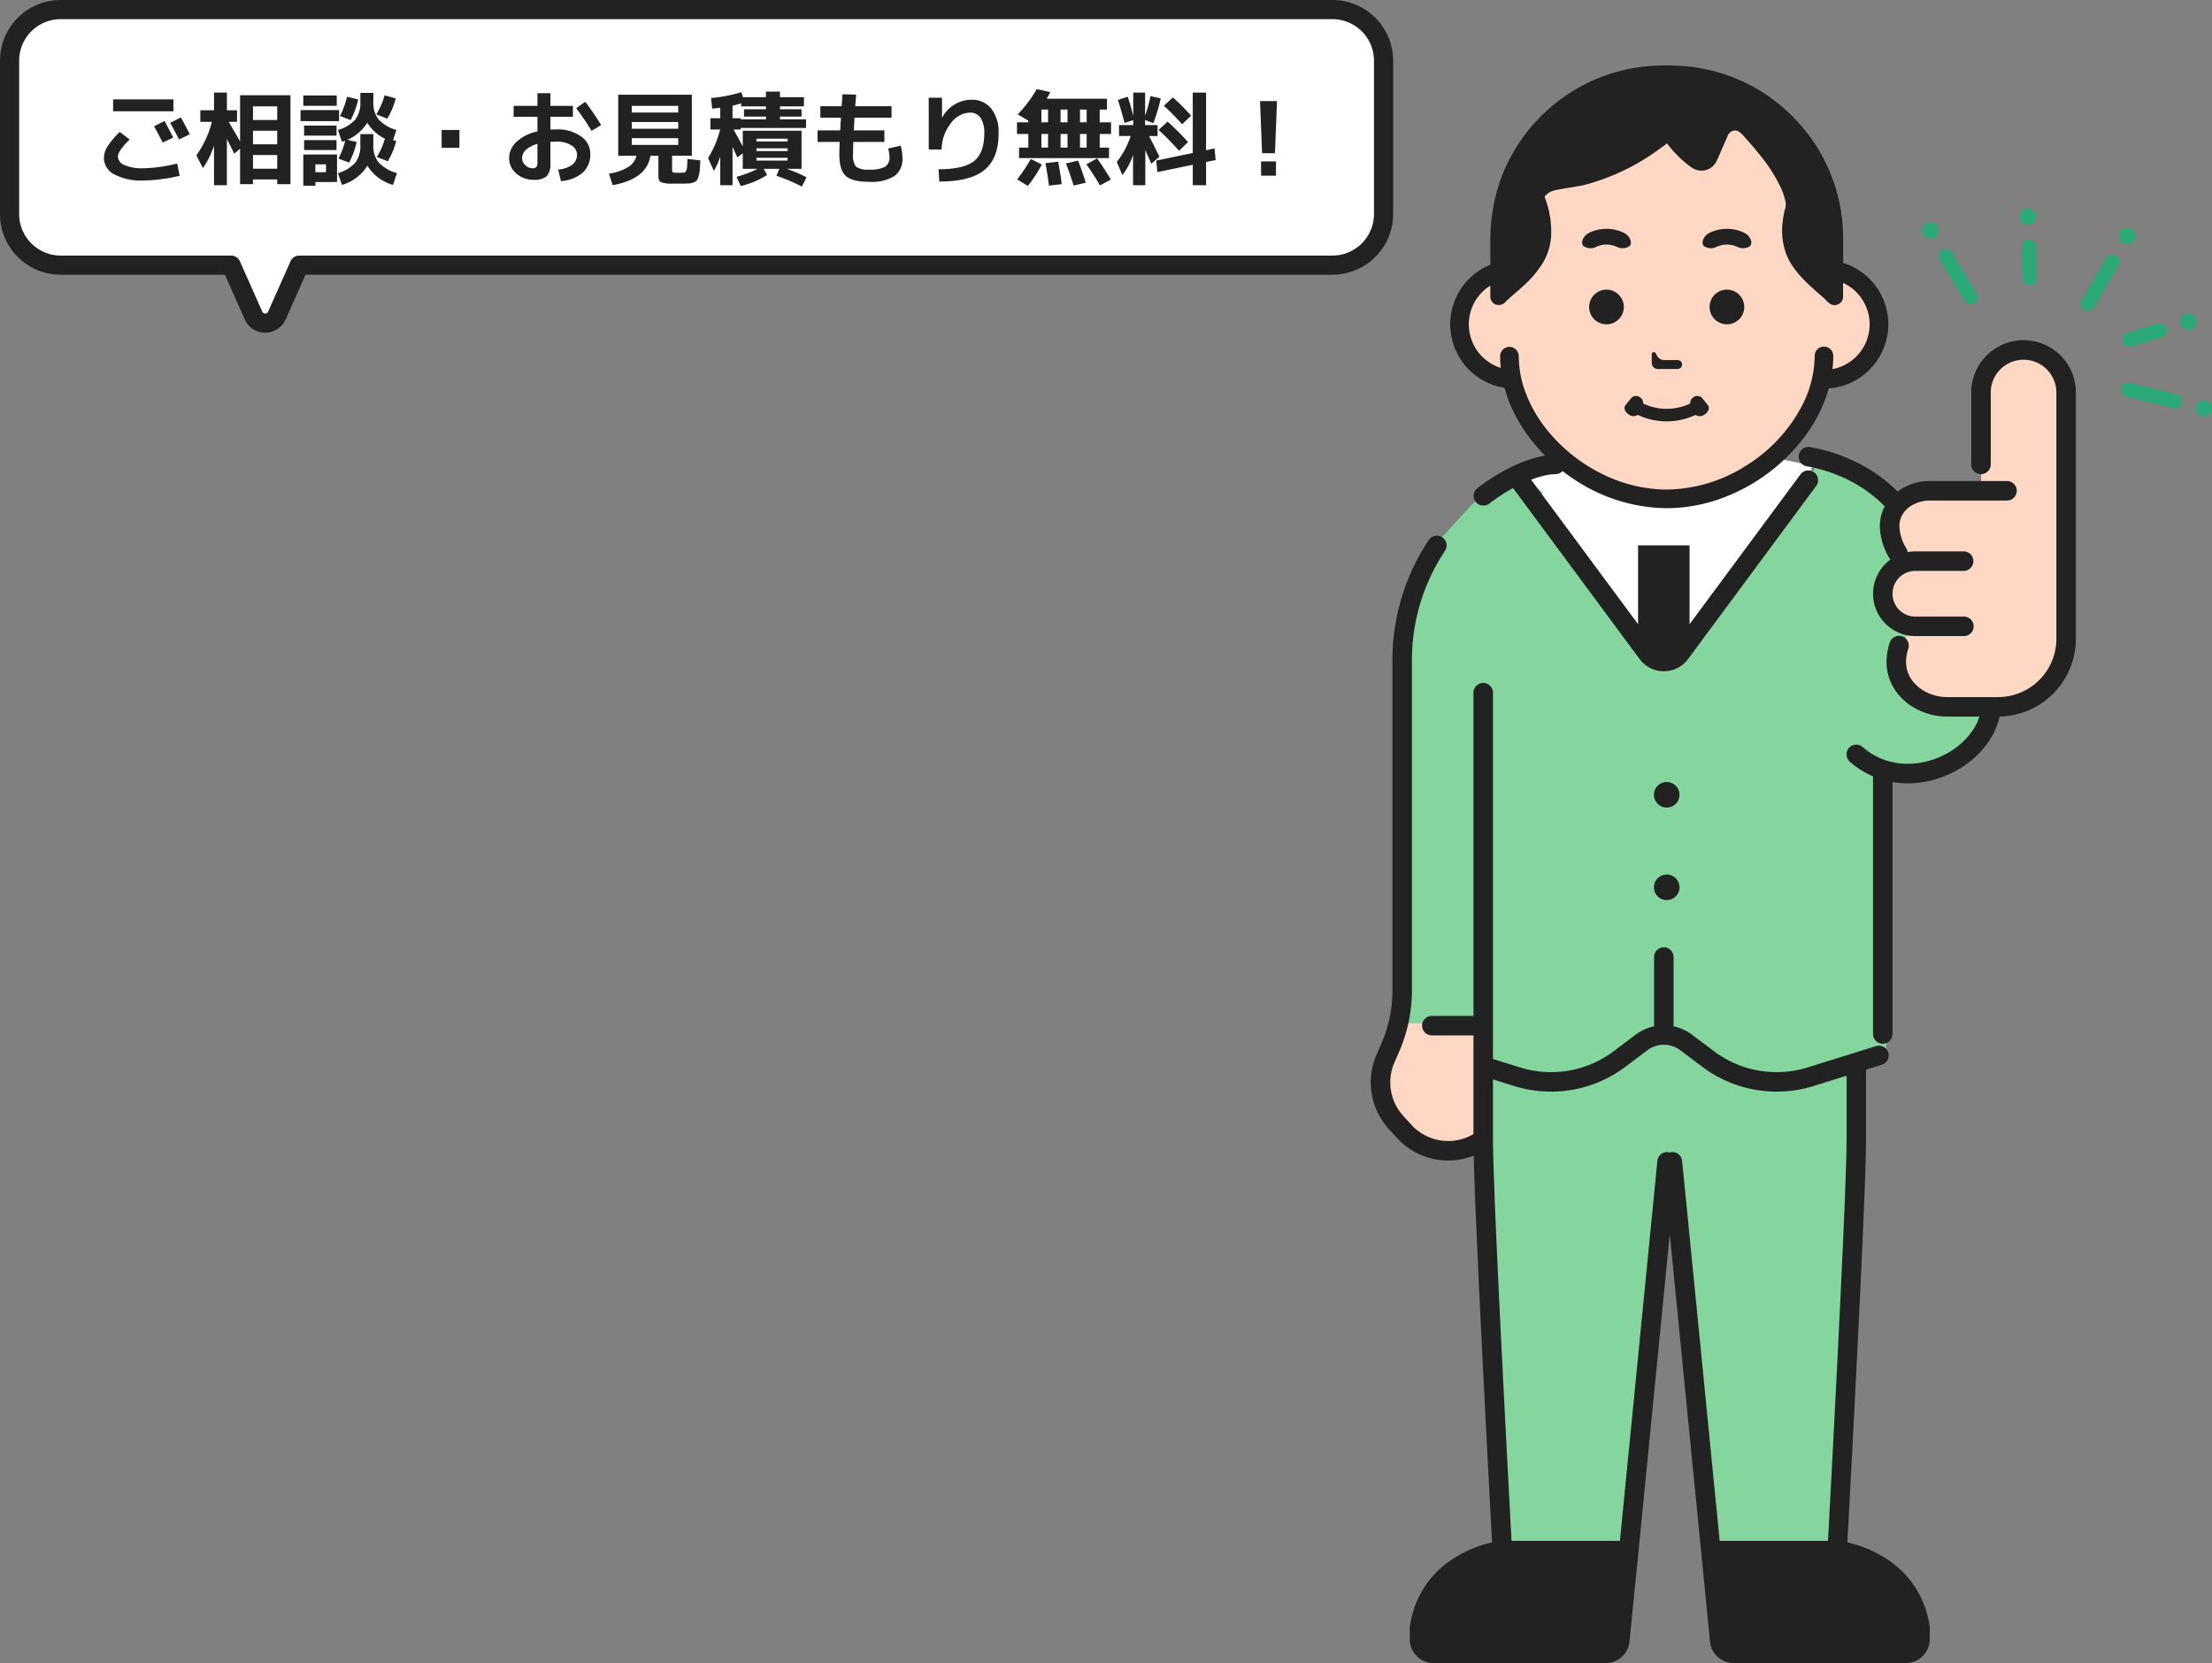 <svg xmlns="http://www.w3.org/2000/svg" width="346.137" height="260.312" viewBox="0 0 346.137 260.312">
  <rect x="0" y="0" width="346.137" height="260.312" fill="#808080" stroke="none"/>
  <g id="Group_2809" data-name="Group 2809" transform="translate(-18.5 -14829.75)">
    <g id="Group_2805" data-name="Group 2805" transform="translate(233 14840)">
      <path id="Path_2302" data-name="Path 2302" d="M18.259,156.391,20.649,232H40.441l6.826-60.825,6.407,63.9h20.3l1.312-78.687-29.364-24.55Z" fill="#85d69e"/>
      <g id="Group_2804" data-name="Group 2804">
        <g id="Group_2806" data-name="Group 2806">
          <path id="Path_2303" data-name="Path 2303" d="M89.795,77.579C82.106,63.991,72.238,61.23,72.238,61.23l-2.978.718.107,1.577a8.836,8.836,0,0,0-4.636-1.506l-18.3-13.325L28.968,62.019a15.429,15.429,0,0,0-6.1,1.585,22.6,22.6,0,0,0-5.2,3.357c-1.442,1.235-7.252,7.732-7.252,7.732A32.406,32.406,0,0,0,4.979,93.018v51.353a22.268,22.268,0,0,1-.686,5.491H18.258v6.531a18.224,18.224,0,0,0,21.361-.084l6.814-4.97,4.662,3.444c6.528,4.83,18.5,5.761,24.945.822l4.63-1.793V109.961a14.067,14.067,0,0,0,5.152.871c5.767-.327,9.74-6.077,10.792-8.209s.87-11.456-6.819-25.044" fill="#85d69e"/>
          <path id="Path_2304" data-name="Path 2304" d="M4.292,149.863a22.334,22.334,0,0,1-1.139,3.347l-.8,1.843a9.3,9.3,0,0,0,1.674,9.966l1.279,1.4a9.3,9.3,0,0,0,11.605,1.728l.747-.442h.6V149.863Z" fill="#ffd7c5"/>
          <path id="Path_2305" data-name="Path 2305" d="M31.193,61.725s-7.647,1.666-7.878,2.415S42.824,90.5,42.824,90.5s2.108,1.643,3.61,1.476,3.517-2.729,3.517-2.729L69.259,62.7l-12.35-2.644L46.434,48.345Z" fill="#fff"/>
          <path id="Path_2306" data-name="Path 2306" d="M70.986,31.485h0V28.944c0-11.446-11.941-22.375-24.61-22.375S21.766,17.5,21.766,28.944v2.579a8.6,8.6,0,0,0,.4,17.161c2.169,10.015,12.9,18.727,24.212,18.727S68.412,58.7,70.586,48.694h.4a8.6,8.6,0,1,0,0-17.209" fill="#ffd7c5"/>
          <path id="Path_2307" data-name="Path 2307" d="M27.064,66.961C12.738,71.458,9.627,85.7,9.627,92.864v57H4.293a22.27,22.27,0,0,0,.686-5.492V93.018a32.409,32.409,0,0,1,5.432-18.326s5.81-6.5,7.252-7.731a22.579,22.579,0,0,1,5.2-3.357Z" fill="#85d69e"/>
          <path id="Path_2308" data-name="Path 2308" d="M102.166,44.876a6.663,6.663,0,0,0-6.644,6.643V66.847H86.756A5.5,5.5,0,0,0,84.4,77.319,5.5,5.5,0,0,0,85.55,88.186a5.966,5.966,0,0,0,2.687,11.3h13.171a5.864,5.864,0,0,0,.639-.035c.04,0,.079.006.119.006a6.663,6.663,0,0,0,6.643-6.643V51.519a6.662,6.662,0,0,0-6.643-6.643" fill="#ffd7c5"/>
          <g id="Group_2807" data-name="Group 2807">
            <path id="Path_2309" data-name="Path 2309" d="M119.448,27.354a1.282,1.282,0,1,1-.466-1.752,1.282,1.282,0,0,1,.466,1.752" fill="#2caa7a"/>
            <path id="Path_2310" data-name="Path 2310" d="M111.657,38.24h0a1.114,1.114,0,0,1-.4-1.517l3.785-6.529a1.11,1.11,0,1,1,1.92,1.114l-3.784,6.528a1.114,1.114,0,0,1-1.517.4" fill="#2caa7a"/>
            <path id="Path_2311" data-name="Path 2311" d="M130.046,54.917a1.282,1.282,0,1,1,1.553-.935,1.282,1.282,0,0,1-1.553.935" fill="#2caa7a"/>
            <path id="Path_2312" data-name="Path 2312" d="M117.422,50.464h0a1.113,1.113,0,0,1,1.345-.81l7.324,1.818a1.11,1.11,0,1,1-.535,2.154l-7.324-1.817a1.114,1.114,0,0,1-.81-1.345" fill="#2caa7a"/>
            <path id="Path_2313" data-name="Path 2313" d="M88.658,25.151a1.282,1.282,0,1,1-1.76-.434,1.282,1.282,0,0,1,1.76.434" fill="#2caa7a"/>
            <path id="Path_2314" data-name="Path 2314" d="M94.454,37.218h0a1.112,1.112,0,0,1-1.524-.376l-3.9-6.458a1.11,1.11,0,0,1,1.9-1.148l3.9,6.458a1.114,1.114,0,0,1-.376,1.524" fill="#2caa7a"/>
            <path id="Path_2315" data-name="Path 2315" d="M104.09,23.633a1.282,1.282,0,1,1-1.326-1.235,1.283,1.283,0,0,1,1.326,1.235" fill="#2caa7a"/>
            <path id="Path_2316" data-name="Path 2316" d="M103.188,34.434h0a1.112,1.112,0,0,1-1.148-1.07l-.176-4.98a1.11,1.11,0,0,1,2.219-.078l.175,4.98a1.113,1.113,0,0,1-1.07,1.148" fill="#2caa7a"/>
            <path id="Path_2317" data-name="Path 2317" d="M128.322,41.332a1.282,1.282,0,1,1,.857-1.6,1.28,1.28,0,0,1-.857,1.6" fill="#2caa7a"/>
            <path id="Path_2318" data-name="Path 2318" d="M117.649,43.213h0a1.114,1.114,0,0,1,.742-1.383l4.771-1.439a1.11,1.11,0,0,1,.641,2.125l-4.771,1.439a1.114,1.114,0,0,1-1.383-.742" fill="#2caa7a"/>
          </g>
          <path id="Path_2319" data-name="Path 2319" d="M44.9,47.5H47.95a.7.7,0,1,0,0-1.394H45.913a1.277,1.277,0,0,1-1.137-.7l-.183-.357a.329.329,0,0,0-.623.15V46.57a.932.932,0,0,0,.932.932" fill="#222"/>
          <path id="Path_2320" data-name="Path 2320" d="M20.934,50.453a21.692,21.692,0,0,0,1.525,3.984,25.864,25.864,0,0,0,4.818,6.626c-.327.054-.66.118-1,.2A21.946,21.946,0,0,0,21.686,63a31.469,31.469,0,0,0-5.022,3.171,1.527,1.527,0,0,0,1.86,2.421,29.12,29.12,0,0,1,3.739-2.447L42.063,92.9a4.715,4.715,0,0,0,7.588,0L69.693,65.821A1.527,1.527,0,1,0,67.239,64L49.884,87.455V75.116H41.83V87.455L25.089,64.833a16.085,16.085,0,0,1,1.9-.6,8.308,8.308,0,0,1,1.91-.265,1.52,1.52,0,0,0,1.113-.487q1.04.807,2.155,1.522a26.5,26.5,0,0,0,14.139,4.29,25.49,25.49,0,0,0,9.748-2,28.512,28.512,0,0,0,11.57-8.836,23.963,23.963,0,0,0,3.47-6.171c.216-.573.4-1.155.568-1.743A10.062,10.062,0,0,0,73.911,30.9V28.189c0-.7.006-1.41-.018-2.115a26.732,26.732,0,0,0-3.637-12.589,27.537,27.537,0,0,0-8.62-9.08A26.927,26.927,0,0,0,49.131.106,36.839,36.839,0,0,0,44.479.044a26.794,26.794,0,0,0-6.606,1.134A27.194,27.194,0,0,0,20.519,17.307,28.1,28.1,0,0,0,18.71,27.543V31.19a10.062,10.062,0,0,0,2.224,19.263M17.44,35.459a7.239,7.239,0,0,1,1.27-1c0,.554,0,1.108,0,1.663a1.345,1.345,0,0,0,.59,1.165,1.372,1.372,0,0,0,1.786-.293c.9-.883,1.9-1.66,2.821-2.519A16.666,16.666,0,0,0,26.9,30.947a9.29,9.29,0,0,0,1.336-4.878,14.786,14.786,0,0,0-1.01-5.443c-.06-.151.023-.181.134-.284.076-.072.153-.142.234-.209A2.991,2.991,0,0,1,28,19.839a3.176,3.176,0,0,1,.962-.337c1.5-.314,3.028-.481,4.525-.818a34.533,34.533,0,0,0,11.89-5.773q.321-.225.638-.453c.079-.057.226-.213.315-.228s.208.2.282.292q.485.613,1.018,1.188a16.231,16.231,0,0,0,2.437,2.158,2.725,2.725,0,0,0,2.291.527,2.667,2.667,0,0,0,1.765-1.444c.374-.792.707-1.606,1.06-2.408l.6-1.371a1.473,1.473,0,0,1,.805-.917c.962-.354,1.587.6,2.143,1.216.751.83,1.48,1.68,2.175,2.558A24.5,24.5,0,0,1,64.2,19.195a9.559,9.559,0,0,1,.745,2.4,3.3,3.3,0,0,1-.212,1.183c-.1.468-.184.942-.241,1.418a10.681,10.681,0,0,0,.593,5.519c1.193,2.785,3.572,4.711,5.781,6.667.407.36.824.925,1.358,1.079a1.341,1.341,0,0,0,1.607-.821,2.133,2.133,0,0,0,.077-.737V34.028a7.14,7.14,0,0,1-1.659,13.5,18.1,18.1,0,0,0,.124-2.071,1.457,1.457,0,1,0-2.914,0,17.193,17.193,0,0,1-1.91,7.673,24.362,24.362,0,0,1-8.673,9.412,23.589,23.589,0,0,1-12.57,3.833A22.585,22.585,0,0,1,37.677,64.6,25.615,25.615,0,0,1,27.3,56.681a21.071,21.071,0,0,1-3.052-5.417,16.529,16.529,0,0,1-1.092-5.8,1.458,1.458,0,0,0-2.915,0,18.22,18.22,0,0,0,.106,1.871A7.149,7.149,0,0,1,17.44,35.459" fill="#222"/>
          <path id="Path_2321" data-name="Path 2321" d="M84.407,237.089a15.357,15.357,0,0,0-3.589-3.28,18.959,18.959,0,0,0-5.2-2.374c-.381-.11-.729-.2-1.037-.269.205-3.793.813-15.117,1.421-27.234.374-7.442.747-15.183,1.028-21.665.14-3.24.257-6.166.338-8.584s.13-4.325.13-5.555V157.176l2.477-.772a1.526,1.526,0,1,0-.907-2.915l-10.719,3.337A16.3,16.3,0,0,1,53.7,154.283L50.267,151.7a7.311,7.311,0,0,0-2.893-1.311c0-.033.01-.065.01-.1V139.549a1.526,1.526,0,1,0-3.053,0v10.738c0,.034.008.066.01.1a7.3,7.3,0,0,0-2.893,1.312l-3.432,2.585a16.3,16.3,0,0,1-14.652,2.543l-4.242-1.321V98.176a1.526,1.526,0,1,0-3.053,0V148.76H9.561a1.527,1.527,0,0,0,0,3.054h6.507v15.443a7.774,7.774,0,0,1-9.7-1.445l-1.279-1.4a7.772,7.772,0,0,1-1.4-8.33l.8-1.843a23.819,23.819,0,0,0,1.952-9.445V93.443a30.885,30.885,0,0,1,5.172-17.477,1.527,1.527,0,0,0-2.537-1.7A33.958,33.958,0,0,0,3.387,93.443v51.351a20.765,20.765,0,0,1-1.7,8.234l-.8,1.843a10.828,10.828,0,0,0,1.949,11.6l1.279,1.4a10.815,10.815,0,0,0,11.991,2.753c.022.9.052,1.917.091,3.058.286,8.46,1,23.157,1.645,35.751.506,9.92.969,18.525,1.142,21.733-.181.041-.371.087-.578.141a18.588,18.588,0,0,0-6.9,3.415,14.713,14.713,0,0,0-3.364,3.843,15.519,15.519,0,0,0-2.02,5.7l-.018.116v1.938a3.745,3.745,0,0,0,3.745,3.745H36.755a3.747,3.747,0,0,0,3.727-3.377v0l1.413-14.111v0l4.892-49.651,6.3,63.762a3.747,3.747,0,0,0,3.727,3.377H83.721a3.745,3.745,0,0,0,3.745-3.745v-1.938l-.018-.116a15.131,15.131,0,0,0-3.041-7.174M48.72,171.449a1.526,1.526,0,0,0-1.669-1.369,1.452,1.452,0,0,0-.267.054,1.469,1.469,0,0,0-.267-.054,1.527,1.527,0,0,0-1.669,1.37l-5.86,59.478H22.03c-.225-4.155-.908-16.894-1.556-29.949-.349-7.02-.687-14.131-.938-20.041-.126-2.956-.229-5.611-.3-7.8s-.112-3.923-.112-5.007V158.7l3.334,1.039a19.358,19.358,0,0,0,17.4-3.021l3.432-2.585a4.278,4.278,0,0,1,5.145,0l3.432,2.585a19.358,19.358,0,0,0,17.4,3.021l5.187-1.616v10c0,1.156-.046,3.05-.127,5.452-.285,8.414-1,23.113-1.643,35.7-.321,6.293-.625,12.059-.848,16.251-.112,2.1-.2,3.8-.267,4.979-.008.148-.016.288-.023.42H54.6Z" fill="#222"/>
          <path id="Path_2322" data-name="Path 2322" d="M46.309,112.152a2,2,0,1,0,2,2,2,2,0,0,0-2-2" fill="#222"/>
          <path id="Path_2323" data-name="Path 2323" d="M46.309,126.631a2,2,0,1,0,2,2,2,2,0,0,0-2-2" fill="#222"/>
          <path id="Path_2324" data-name="Path 2324" d="M102.149,43a8.187,8.187,0,0,0-8.187,8.187V62.441a1.527,1.527,0,0,0,3.054,0V51.19a5.133,5.133,0,0,1,10.267,0V89.728a9.128,9.128,0,0,1-9.13,9.129H90.178a7.218,7.218,0,0,1-2.361-.4A6.573,6.573,0,0,1,84.911,96.5a5,5,0,0,1-.842-1.44,4.938,4.938,0,0,1-.307-1.737,6.5,6.5,0,0,1,.345-2.027,1.526,1.526,0,1,0-2.9-.95,9.534,9.534,0,0,0-.5,2.977,7.9,7.9,0,0,0,.869,3.64,8.854,8.854,0,0,0,3.663,3.676,10.352,10.352,0,0,0,4.937,1.274H95.24a8.4,8.4,0,0,1-.791,1.742,11.47,11.47,0,0,1-4.335,4.047,12.793,12.793,0,0,1-6.1,1.6,10.776,10.776,0,0,1-3.652-.622,10.468,10.468,0,0,1-3.381-2,1.527,1.527,0,1,0-2.011,2.3,13.643,13.643,0,0,0,3.622,2.283v40.367a1.527,1.527,0,0,0,3.053,0V112.16a14.15,14.15,0,0,0,2.369.2,15.958,15.958,0,0,0,9.719-3.4,13.771,13.771,0,0,0,3.34-3.74A11.127,11.127,0,0,0,98.4,101.9a12.177,12.177,0,0,0,11.937-12.177V51.19A8.187,8.187,0,0,0,102.149,43" fill="#222"/>
          <path id="Path_2325" data-name="Path 2325" d="M75.844,62.017a26.916,26.916,0,0,0-7.117-2.292,1.527,1.527,0,0,0-.521,3.009,23.845,23.845,0,0,1,6.3,2.029A21.444,21.444,0,0,1,80.428,69a6.4,6.4,0,0,0-.367.816,6.79,6.79,0,0,0-.4,2.321,10.053,10.053,0,0,0,1.525,5.023,1.682,1.682,0,0,0,.13.18,6.789,6.789,0,0,0-.782.662A6.63,6.63,0,0,0,85.22,89.312h7.592a1.526,1.526,0,0,0,0-3.053H85.22a3.577,3.577,0,0,1,0-7.154h7.592a1.527,1.527,0,0,0,0-3.053H85.22a6.641,6.641,0,0,0-1.2.115,1.513,1.513,0,0,0-.188-.545,7.053,7.053,0,0,1-1.112-3.489,3.624,3.624,0,0,1,.372-1.646,4.062,4.062,0,0,1,1.69-1.7,5.576,5.576,0,0,1,2.472-.693H99.518a1.527,1.527,0,1,0,0-3.053H87.155a8.639,8.639,0,0,0-2.63.514,8.175,8.175,0,0,0-2.092,1.124,24.5,24.5,0,0,0-6.589-4.661" fill="#222"/>
          <path id="Path_2326" data-name="Path 2326" d="M40.4,54.645a1.187,1.187,0,0,0,1.383.044,10.592,10.592,0,0,0,9.048,0,1.188,1.188,0,0,0,1.384-.044c.635-.392.864-1.088.558-1.452l-.932-1.162a1.032,1.032,0,0,0-1.323-.12,1.074,1.074,0,0,0-.529,1,8.613,8.613,0,0,1-7.363,0,1.074,1.074,0,0,0-.529-1,1.03,1.03,0,0,0-1.324.12q-.467.582-.932,1.162c-.306.364-.076,1.058.559,1.452" fill="#222"/>
          <path id="Path_2327" data-name="Path 2327" d="M36.885,35.085A2.714,2.714,0,1,0,39.6,37.8a2.722,2.722,0,0,0-2.714-2.714" fill="#222"/>
          <path id="Path_2328" data-name="Path 2328" d="M55.733,35.085A2.714,2.714,0,1,0,58.447,37.8a2.722,2.722,0,0,0-2.714-2.714" fill="#222"/>
          <path id="Path_2329" data-name="Path 2329" d="M54.161,28.366a3.852,3.852,0,0,1,3.147,0,1.994,1.994,0,0,0,2.01-.082c.515-.436.165-1.639-1-2.162a6.312,6.312,0,0,0-5.163,0c-1.168.522-1.517,1.727-1,2.162a1.991,1.991,0,0,0,2.01.082" fill="#222"/>
          <path id="Path_2330" data-name="Path 2330" d="M35.313,28.366a3.852,3.852,0,0,1,3.147,0,1.994,1.994,0,0,0,2.01-.082c.515-.436.165-1.639-1-2.162a6.312,6.312,0,0,0-5.163,0c-1.168.522-1.517,1.727-1,2.162a1.991,1.991,0,0,0,2.01.082" fill="#222"/>
        </g>
      </g>
    </g>
    <path id="Union_50" data-name="Union 50" d="M615.672,34.888,612.167,27H585.5a8,8,0,0,1-8-8V-5a8,8,0,0,1,8-8h199a8,8,0,0,1,8,8V19a8,8,0,0,1-8,8H622.833l-3.505,7.888a2,2,0,0,1-3.656,0Z" transform="translate(-557.5 14844.25)" fill="#fff" stroke="#222" stroke-linecap="round" stroke-linejoin="round" stroke-width="3"/>
    <path id="Path_93395" data-name="Path 93395" d="M-83.392-5.968l-1.648.784q-.624-1.264-1.36-2.544l1.648-.832Q-84.016-7.2-83.392-5.968ZM-80.8-6.48l-1.68.8q-.72-1.392-1.392-2.592l1.68-.848Q-81.616-8.08-80.8-6.48Zm-12-3.6v-1.872h9.44v1.872Zm-1.44,7.312a3.573,3.573,0,0,1,.56-1.8,11.845,11.845,0,0,1,1.92-2.28l1.552,1.184q-1.84,1.792-1.84,2.672a1.5,1.5,0,0,0,1.024,1.328,6.847,6.847,0,0,0,2.912.5,19.6,19.6,0,0,0,2.7-.224,19.792,19.792,0,0,0,2.632-.528l.4,1.92A20.744,20.744,0,0,1-85.16.528a22.808,22.808,0,0,1-2.952.224,8.883,8.883,0,0,1-4.5-.96A2.887,2.887,0,0,1-94.24-2.768Zm23.328-.464v2.144h3.792V-3.232Zm0-3.808v2.128h3.792V-7.04Zm0-1.68h3.792v-2.128h-3.792Zm-8.24-1.52h2.144v-2.768h2.016v2.768h1.584v1.808h-1.3q1.344,2.3,1.776,3.072v-7.232h7.888V1.328h-2.08V.592h-3.792v.736h-2.016V-4.224l-.912.784q-.448-.928-1.152-2.288V1.488h-2.016V-4.72A12.6,12.6,0,0,1-78.752-1.2l-1.024-1.984a15.377,15.377,0,0,0,2.432-5.248h-1.808Zm18,11.232v.576H-63.04v-4.88h5.28v4.3Zm0-1.536h1.664V-1.776h-1.664Zm3.856-8.8a13.5,13.5,0,0,0,1.1-3.008l1.744.416A13.113,13.113,0,0,1-55.632-8.7Zm7.392.416L-51.616-9.6a11.463,11.463,0,0,0,1.3-2.976l1.744.48A12.107,12.107,0,0,1-49.9-8.928Zm-4.208,2.416h2.032V-4.8a4.136,4.136,0,0,0,.832,2.728A6.2,6.2,0,0,0-48.384-.4l-.624,1.84a6.865,6.865,0,0,1-4-3.008A6.909,6.909,0,0,1-56.992,1.44L-57.616-.4A5.778,5.778,0,0,0-54.9-2.04a4.326,4.326,0,0,0,.784-2.76Zm4.288,4.256-1.712-.672a11.524,11.524,0,0,0,1.264-2.864,6.636,6.636,0,0,1-2.752-2.5,6.809,6.809,0,0,1-3.12,2.672l1.456.352a12.628,12.628,0,0,1-1.184,3.216l-1.664-.624A13.023,13.023,0,0,0-56.48-5.488q-.4.144-.512.176l-.624-1.84a5.778,5.778,0,0,0,2.72-1.64,4.326,4.326,0,0,0,.784-2.76V-12.96h2.032v1.408a4.214,4.214,0,0,0,.808,2.736,6.042,6.042,0,0,0,2.808,1.664l-.528,1.584.5.144A12.107,12.107,0,0,1-49.824-2.256ZM-63.04-10.944V-12.56h5.232v1.616Zm-.432,2.4v-1.728h6.032v1.728Zm.56,2.272V-7.84h5.072v1.568Zm0,2.256V-5.568h5.072v1.552Zm21.52-.352V-7.152h2.784v2.784Zm11.264-6.56H-26.4v-1.984h2.032v1.984h3.52v1.7h-3.52v2.016q.608-.032.96-.032a6.165,6.165,0,0,1,3.824,1.1,3.267,3.267,0,0,1,1.456,2.672A3.882,3.882,0,0,1-19.288-.5,5.849,5.849,0,0,1-22.72.848L-23.152-.96a4.371,4.371,0,0,0,2.24-.776,1.994,1.994,0,0,0,.7-1.624,1.665,1.665,0,0,0-.872-1.384,4.123,4.123,0,0,0-2.328-.584q-.352,0-.96.032v3.328a2.835,2.835,0,0,1-.576,2.04A2.894,2.894,0,0,1-26.992.64a3.977,3.977,0,0,1-2.72-.984,3.1,3.1,0,0,1-1.12-2.424A3.461,3.461,0,0,1-29.672-5.3,6.827,6.827,0,0,1-26.4-6.928v-2.3h-3.728Zm9.792.368,1.424-1.008a41.846,41.846,0,0,1,2.48,3.648l-1.5.9A39.519,39.519,0,0,0-20.336-10.56ZM-26.4-4.976a4.215,4.215,0,0,0-1.792.92A1.758,1.758,0,0,0-28.8-2.768a1.509,1.509,0,0,0,.5,1.112,1.551,1.551,0,0,0,1.1.488.82.82,0,0,0,.632-.192,1.128,1.128,0,0,0,.168-.72Zm14.768-.9v1.056h7.264V-5.872Zm0-2.528v1.056h7.264V-8.4Zm0-1.488h7.264v-1.04h-7.264ZM-4.768-.464q.064,0,.224.008t.224.008q.1,0,.248-.008t.232-.008a2.983,2.983,0,0,0,.472-.048q.136-.032.248-.28A1.764,1.764,0,0,0-2.984-1.4q.024-.36.056-1.224L-.912-2.4Q-.96-1.408-1-.912a4.845,4.845,0,0,1-.184.984,2.249,2.249,0,0,1-.272.656,1.2,1.2,0,0,1-.5.32,2.209,2.209,0,0,1-.728.168q-.352.016-1.088.032H-5.248A4.9,4.9,0,0,1-7.1,1Q-7.472.784-7.472-.016v-3.1H-8.72Q-9.28.5-14.624,1.488L-15.216-.32a8.06,8.06,0,0,0,3.04-1.048A2.845,2.845,0,0,0-10.9-3.12H-13.76v-9.552H-2.24V-3.12H-5.328V-.992q0,.368.08.44A.97.97,0,0,0-4.768-.464ZM7.872-2.8v.432h4.88V-2.8Zm0-1.488v.432h4.88v-.432Zm0-1.072h4.88v-.432H7.872Zm-3.744-5.6v1.968h1.28v.176H9.36v-.432H5.92V-10.4H9.36v-.448H5.472v-.48A13.548,13.548,0,0,1,4.128-10.96Zm7.424,2.144h4.08v1.344H5.408v.24H4.288q.3.544.84,1.536t.6,1.088V-7.04h9.2v5.968h-2.3A23.576,23.576,0,0,1,15.712.256L14.976,1.7A28,28,0,0,0,10.992.016l.464-1.088H9.008l.528.96A13.31,13.31,0,0,1,5.408,1.616L4.752.176a17.992,17.992,0,0,0,3.3-1.248H5.728V-3.5l-.848.64q-.032-.08-.752-1.648v6H2.208v-4.5A10.267,10.267,0,0,1,1.2-.752L.3-2.768A15.53,15.53,0,0,0,2.192-7.232H.672v-1.76H2.208V-10.64Q.992-10.5.944-10.5L.768-12.16A22.238,22.238,0,0,0,5.5-13.072l.256.784h3.6v-.88h2.192v.88h3.76v1.44h-3.76v.448h3.376v1.152H11.552Zm9.776-3.936,2.144.064q-.08,1.04-.144,1.808h5.68v1.808H23.216q-.032.48-.112,1.984h4.784V-5.28H23.024q-.032.736-.032,1.92a2.835,2.835,0,0,0,.464,1.96,3.308,3.308,0,0,0,2.1.44,4.78,4.78,0,0,0,2.456-.448,1.682,1.682,0,0,0,.68-1.52,6.344,6.344,0,0,0-.208-1.328L30.448-4.7a8.7,8.7,0,0,1,.272,1.936A3.256,3.256,0,0,1,29.472.048a6.7,6.7,0,0,1-3.92.912q-2.688,0-3.7-.92t-1.008-3.4q0-.816.048-1.92H17.44V-7.088h3.536q.08-1.5.112-1.984H17.872V-10.88H21.2q.032-.32.072-.96T21.328-12.752Zm13.5.544h2.08v3.136h.016a5.211,5.211,0,0,1,4.56-2.816A3.841,3.841,0,0,1,44.616-10.5a5.953,5.953,0,0,1,1.144,3.9q0,3.9-2.224,5.712T36.48.912l-.112-1.92q3.936,0,5.544-1.28t1.608-4.32a4.259,4.259,0,0,0-.576-2.44,1.905,1.905,0,0,0-1.664-.824,3.85,3.85,0,0,0-3,1.68,6.7,6.7,0,0,0-1.432,4.1l-2.016-.016ZM58.5-6.528V-4.4h1.04V-6.528Zm0-1.824h1.04v-2H58.5Zm-3.04,1.824V-4.4h1.088V-6.528Zm0-1.824h1.088v-2H55.456ZM53.5-6.528h-1.04V-4.4H53.5Zm-1.04-3.824v2H53.5v-2Zm9.12,2H63.36v1.824H61.584V-4.4H63.04v1.648H48.96V-4.4h1.456V-6.528H48.64V-8.352h1.776v-.256L48.752-9.6a19.687,19.687,0,0,0,2.976-3.952l2.128.464q-.288.576-.576,1.04h9.44v1.7H61.584ZM48.672.576A27.129,27.129,0,0,0,50.8-2.608l1.728.848A20.811,20.811,0,0,1,50.336,1.6Zm4.96.976q-.176-1.584-.544-3.52l2-.224q.4,2.144.544,3.52ZM57.5,1.536Q56.976-.176,56.3-1.92l1.9-.448q.656,1.68,1.2,3.472Zm4.128-.016q-.976-1.68-2.128-3.3l1.68-.928Q62.4-.992,63.328.608ZM76.144-1.712,70.608-.56l-.176-1.808,5.712-1.184v-9.456h2.08v9.024l1.328-.288.176,1.824-1.5.3V1.488h-2.08ZM74.48-8.048q-1.376-1.536-2.848-2.9l1.408-1.312a38.052,38.052,0,0,1,2.848,2.864ZM74-3.9q-1.456-1.648-3.2-3.264l1.408-1.3a41.169,41.169,0,0,1,3.2,3.2Zm-9.568-7.952,1.536-.512q.5,1.5.864,3.024v-3.664h1.856v3.616a19.41,19.41,0,0,0,.832-3.072l1.616.352a28.409,28.409,0,0,1-1.152,3.888l-1.3-.5v.8H70.64v1.712H69.312q.544,1.04,1.616,3.232l-1.264,1.1L68.72-4V1.488H66.8v-4.72A10.621,10.621,0,0,1,65.136-.1l-.88-2.048a13.443,13.443,0,0,0,2.176-4.064H64.608V-7.92h2.224V-8.7l-1.36.448Q65.008-10.064,64.432-11.856Zm22.24.176h2.656l-.32,8.16H86.992ZM86.832,0V-2.24h2.336V0Z" transform="translate(129 14857.25)" fill="#222"/>
  </g>
</svg>
